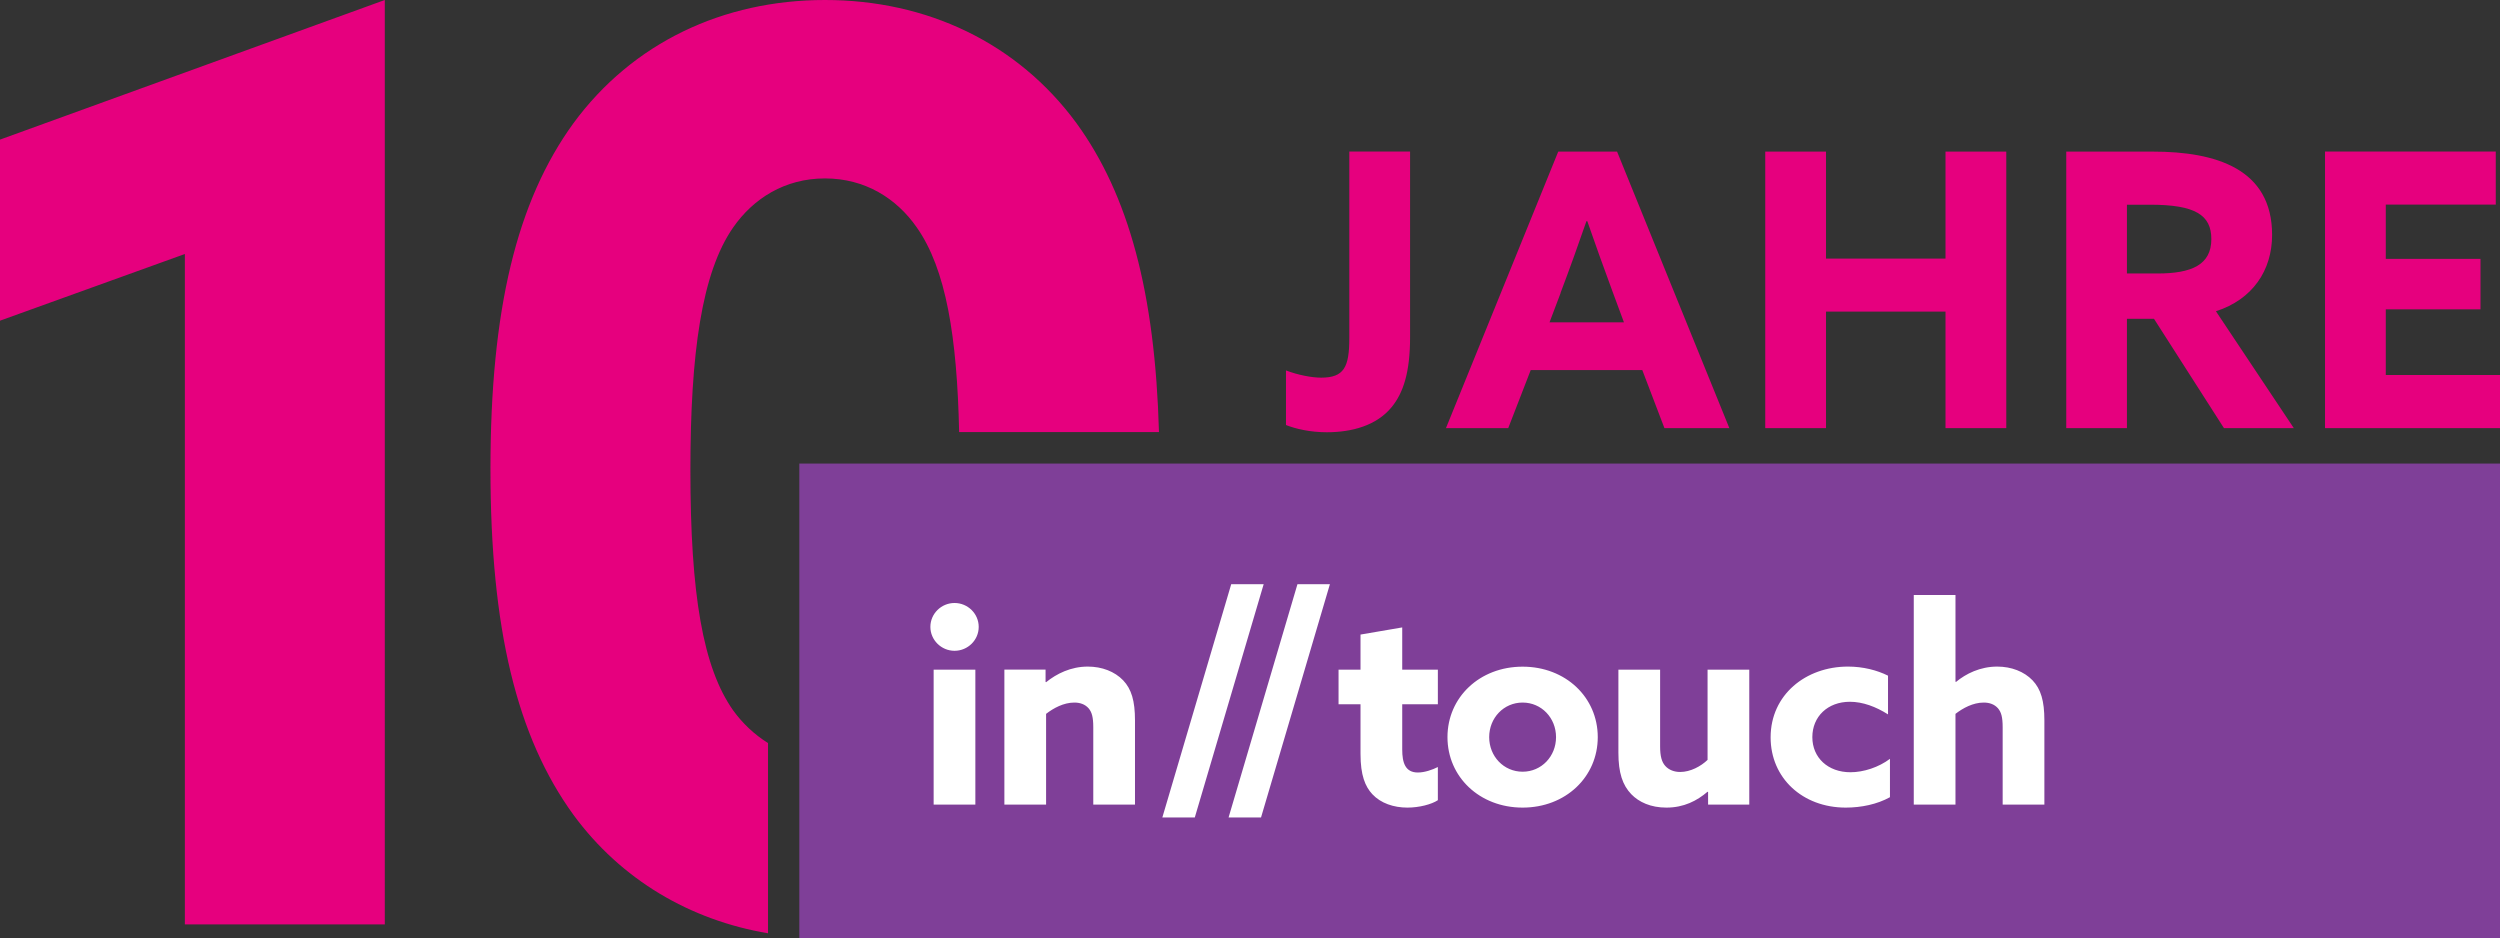 <?xml version="1.0" encoding="UTF-8"?>
<svg id="Ebene_1" data-name="Ebene 1" xmlns="http://www.w3.org/2000/svg" viewBox="0 0 283.46 106.38">
  <rect x="0" y="0" width="283.46" height="106.38" fill="#333333" stroke="none"/>
  <defs>
    <style>
      .cls-1 {
        fill: #7f3f98;
      }

      .cls-1, .cls-2, .cls-3 {
        stroke-width: 0px;
      }

      .cls-2 {
        fill: #fff;
      }

      .cls-3 {
        fill: #e6007e;
      }
    </style>
  </defs>
  <path class="cls-3" d="m131.41,49.01c-.44-15.84-3.44-26.9-9.35-35.04C115.36,4.85,105.09,0,93.54,0s-21.82,4.85-28.52,13.97c-6.42,8.84-9.41,21.1-9.41,39.21s2.99,30.37,9.41,39.21c5.41,7.37,13.24,11.94,22.06,13.43v-21.57c-1.57-.98-2.9-2.25-3.95-3.7-3.42-4.85-4.85-13.12-4.85-27.24,0-13.26,1.28-22.39,4.85-27.52,2.28-3.28,5.85-5.56,10.41-5.56s8.13,2.28,10.41,5.56c3.31,4.71,4.57,12.38,4.8,23.2h22.65ZM20.96,104.81h22.67V0L0,15.83v20.53l20.96-7.56v76h0Z"/>
  <path class="cls-3" d="m152.99,38.36c0,3.29-.61,4.46-3.2,4.46-1.04,0-2.64-.3-3.98-.82v6.19c1.08.43,2.73.82,4.63.82,2.81,0,5.63-.74,7.36-2.86,1.3-1.6,2.08-3.9,2.08-7.92v-21.05h-6.89v21.18h0Zm10.96,10.18h7.06l2.55-6.58h12.65l2.51,6.58h7.36l-12.73-31.35h-6.67l-12.73,31.35h0Zm12.99-15.33c1-2.64,2.12-5.76,2.94-8.14h.09c.82,2.38,1.95,5.5,2.86,7.97l1.3,3.51h-8.44l1.26-3.33h0Zm23.21,15.33h6.89v-13.21h13.55v13.21h6.89v-31.35h-6.89v12.13h-13.55v-12.13h-6.89v31.35h0Zm34.12,0h6.89v-12.39h3.07l7.93,12.39h7.92l-8.83-13.25c4.16-1.34,6.37-4.63,6.37-8.66,0-7.49-6.37-9.44-13.51-9.44h-9.83v31.35h0Zm6.89-17.54v-7.79h2.64c5.11,0,6.93,1.17,6.93,3.9,0,2.9-2.21,3.9-6.11,3.9h-3.46Zm22.47,17.54h19.83v-6.02h-12.95v-7.45h10.74v-5.72h-10.74v-6.15h12.47v-6.02h-19.36v31.35h0Z"/>
  <polygon class="cls-1" points="90.63 52.56 90.63 106.38 283.46 106.38 283.46 52.56 90.63 52.56 90.63 52.56"/>
  <path class="cls-2" d="m105.49,71.08c0,1.49,1.24,2.71,2.74,2.71s2.74-1.21,2.74-2.71-1.24-2.71-2.74-2.71-2.74,1.21-2.74,2.71h0Zm.37,20.15h4.73v-15.3h-4.73v15.3h0Zm8.02,0h4.73v-10.29c.84-.65,1.99-1.28,3.2-1.28.65,0,1.21.19,1.62.65.37.44.53,1,.53,2.15v8.77h4.73v-9.55c0-2.21-.4-3.55-1.34-4.54-.96-1-2.4-1.56-4.01-1.56-1.93,0-3.54.81-4.73,1.77l-.06-.03v-1.4h-4.67v15.3h0Zm21.59,1.46l7.81-26.45h-3.68l-7.81,26.45h3.69Zm7.51,0l7.81-26.45h-3.68l-7.81,26.45h3.69Zm12.62-2.64c.96,1.03,2.43,1.52,3.98,1.52,1.34,0,2.74-.37,3.45-.84v-3.76c-.62.31-1.49.62-2.27.62-1.43,0-1.77-1.12-1.77-2.61v-5.13h4.04v-3.92h-4.04v-4.79l-4.73.81v3.98h-2.49v3.92h2.49v5.63c0,2.43.53,3.7,1.34,4.57h0Zm13.25-6.47c0-2.18,1.65-3.92,3.79-3.92s3.79,1.74,3.79,3.92-1.65,3.92-3.79,3.92-3.79-1.74-3.79-3.92h0Zm-4.73,0c0,4.51,3.64,7.99,8.52,7.99s8.52-3.48,8.52-7.99-3.64-7.99-8.52-7.99-8.52,3.48-8.52,7.99h0Zm20.84,6.47c.87.9,2.21,1.52,3.98,1.52,1.99,0,3.48-.78,4.67-1.8l.06.03v1.43h4.67v-15.3h-4.73v10.23c-.75.72-1.93,1.37-3.11,1.37-.65,0-1.27-.22-1.68-.68-.4-.44-.59-1.09-.59-2.21v-8.71h-4.73v9.42c0,2.27.47,3.67,1.46,4.7h0Zm15.8-6.44c0,4.6,3.61,7.96,8.52,7.96,1.74,0,3.55-.37,5.01-1.18v-4.35c-1.28.96-2.99,1.52-4.48,1.52-2.55,0-4.32-1.65-4.32-3.98s1.74-4.01,4.26-4.01c1.46,0,2.95.56,4.32,1.43v-4.39c-1.24-.62-2.83-1.03-4.54-1.03-4.79,0-8.77,3.2-8.77,8.02h0Zm16.23,7.62h4.73v-10.29c.84-.65,1.99-1.28,3.2-1.28.65,0,1.21.19,1.62.65.37.44.53,1,.53,2.15v8.77h4.73v-9.55c0-2.21-.4-3.55-1.34-4.54-.96-1-2.4-1.56-4.01-1.56-1.93,0-3.55.81-4.67,1.74l-.06-.03v-9.83h-4.73v23.76h0Z"/>
</svg>